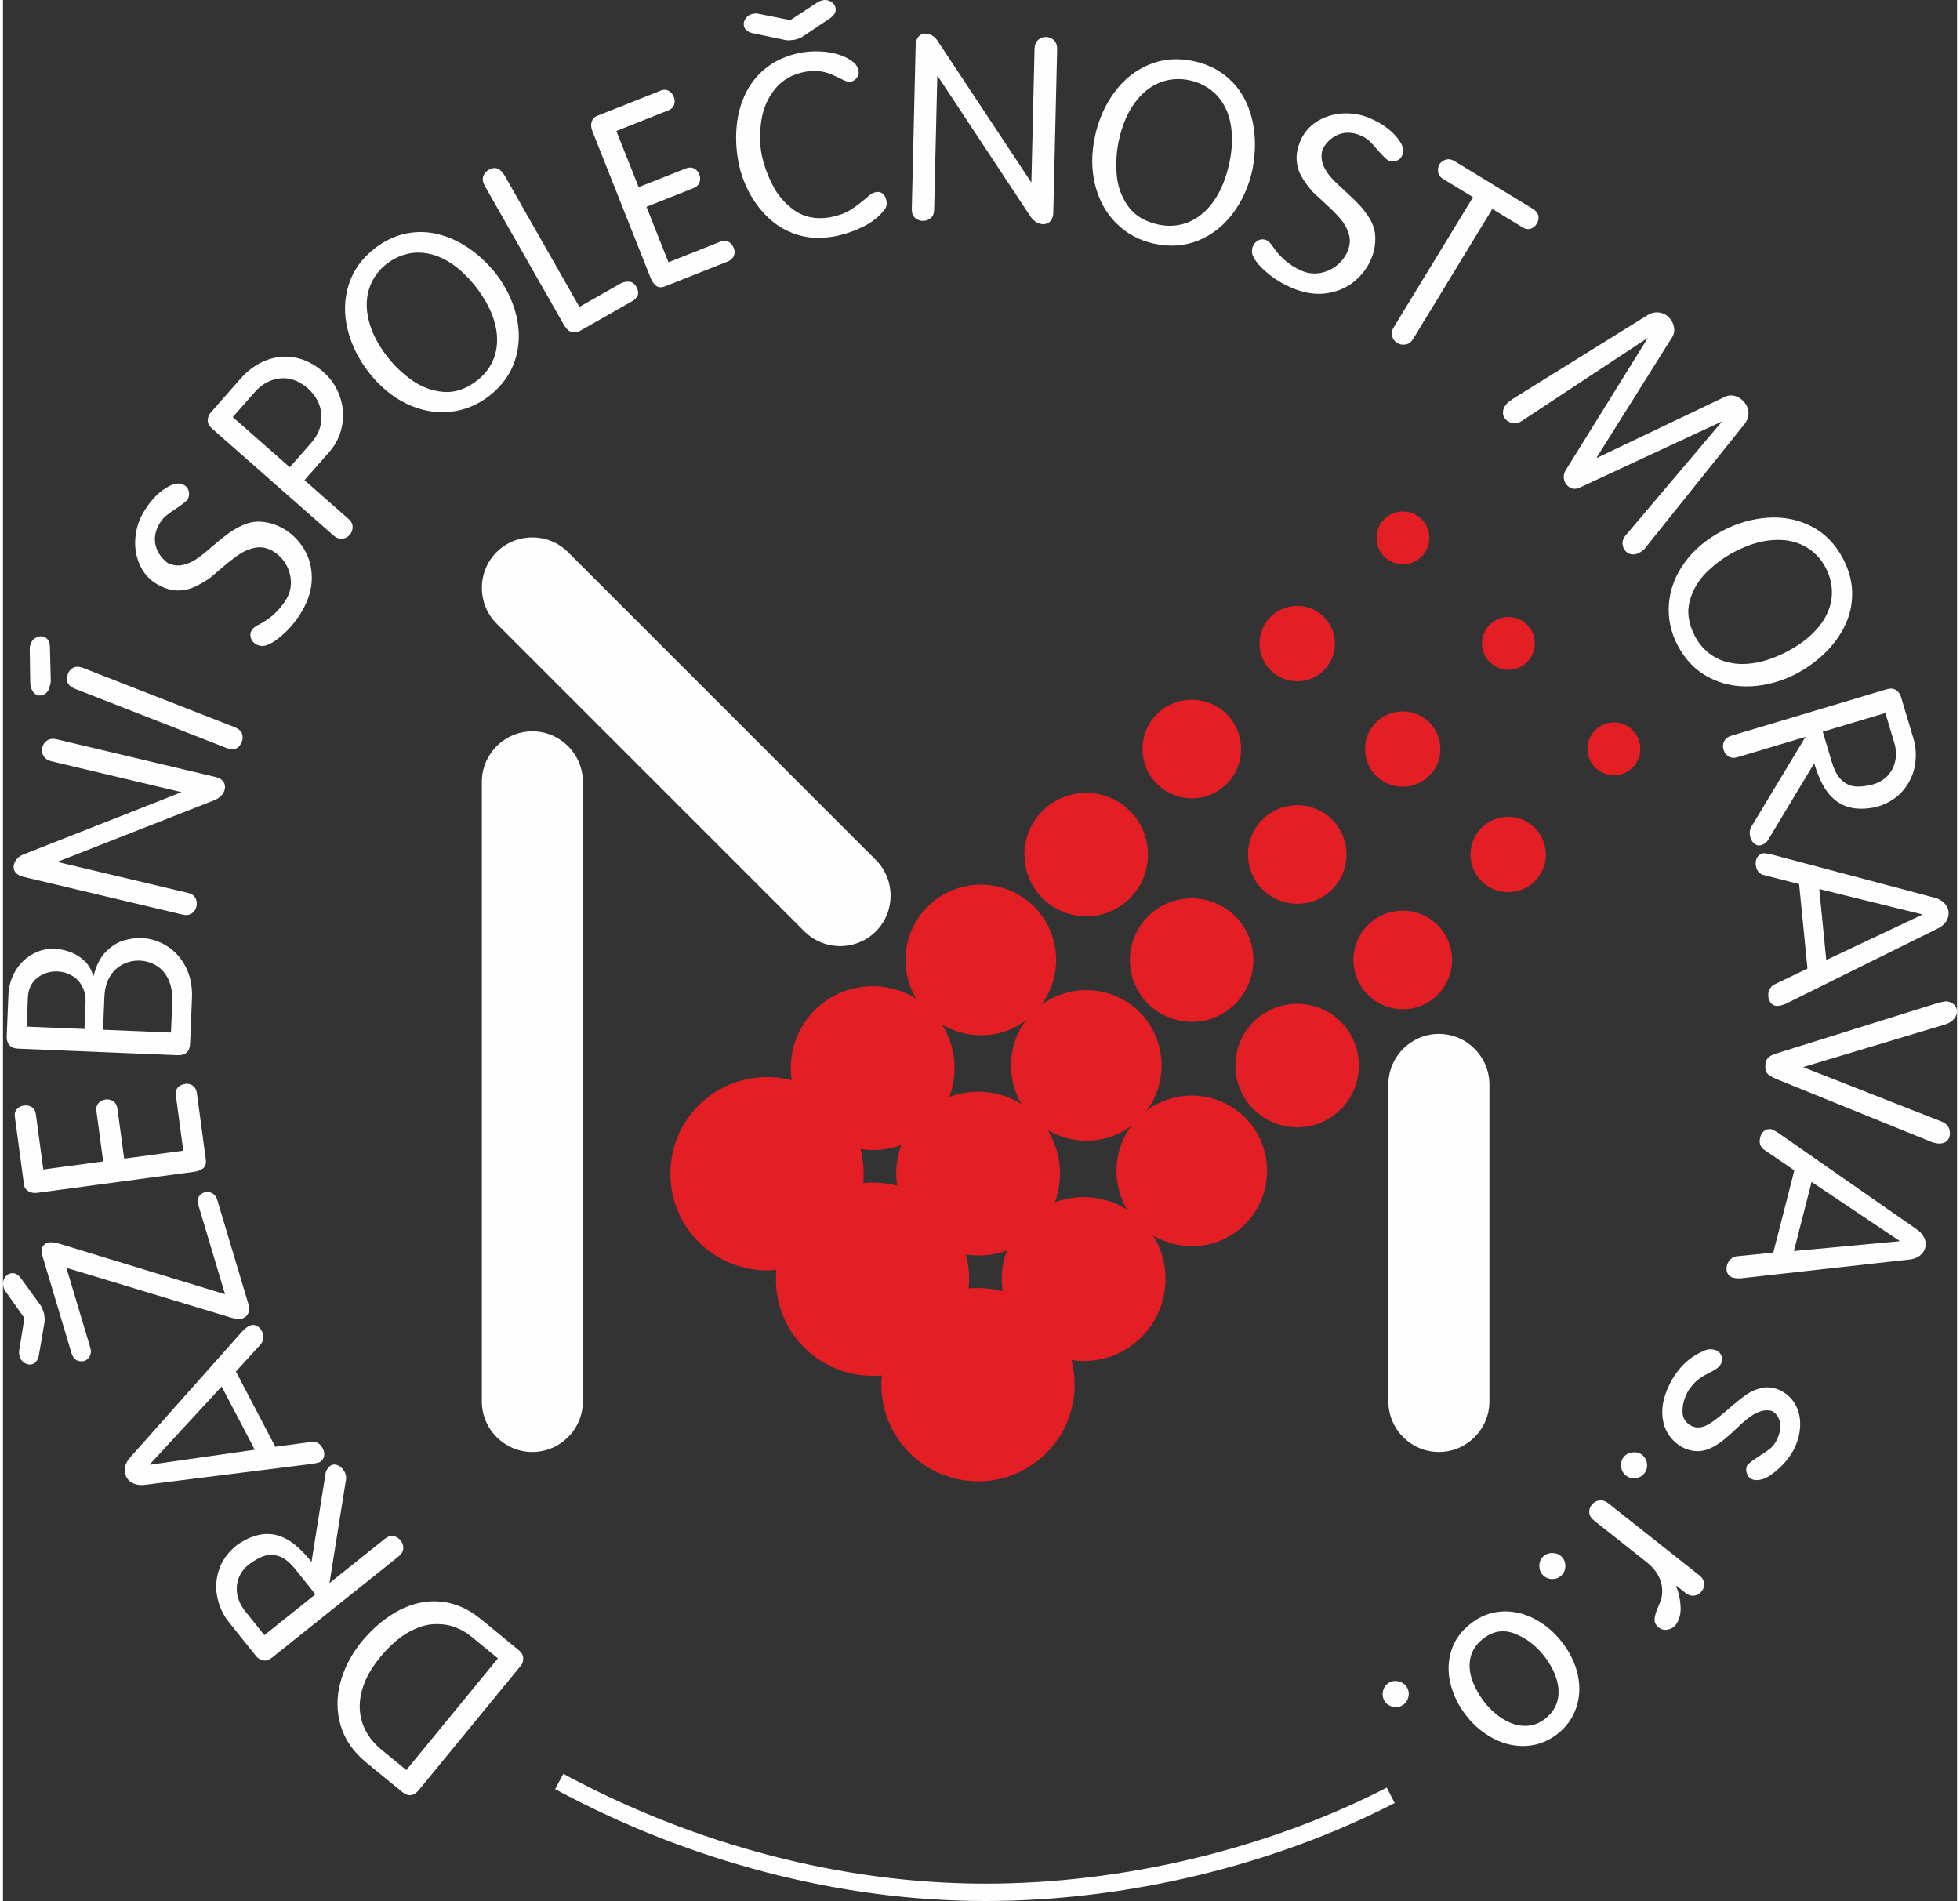 <?xml version="1.0" encoding="UTF-8"?>
<!DOCTYPE svg PUBLIC "-//W3C//DTD SVG 1.1//EN" "http://www.w3.org/Graphics/SVG/1.1/DTD/svg11.dtd">
<!-- Creator: CorelDRAW X6 -->
<svg xmlns="http://www.w3.org/2000/svg" xml:space="preserve" width="100px" height="97px" version="1.1" style="shape-rendering:geometricPrecision; text-rendering:geometricPrecision; image-rendering:optimizeQuality; fill-rule:evenodd; clip-rule:evenodd"
viewBox="0 0 766298 745588"
 xmlns:xlink="http://www.w3.org/1999/xlink">
 <rect x="0" y="0" width="766298" height="745588" fill="#333333" stroke="none"/>
 <defs>
  <style type="text/css">
   <![CDATA[
    .fil1 {fill:#E31E24}
    .fil0 {fill:#FEFEFE}
    .fil2 {fill:#FEFEFE;fill-rule:nonzero}
   ]]>
  </style>
 </defs>
 <g id="Layer_x0020_1">
  <g id="_186446800">
   <path class="fil0" d="M158174 694227l35913 -43794 -10724 -8795c-1628,-1332 -3615,-2463 -5982,-3399 -2352,-930 -5108,-1338 -8268,-1229 -3156,111 -6565,1186 -10227,3234 -3659,2049 -7373,5360 -11131,9939 -2718,3320 -4725,6639 -6023,9948 -1298,3336 -1913,6552 -1828,9688 80,3115 840,6088 2276,8876 1450,2799 3525,5311 6236,7530l9758 8002zm4915 7837c-1998,2436 -4197,2675 -6579,722l-14081 -11544c-4999,-4101 -8333,-8900 -9975,-14382 -1643,-5486 -1697,-11123 -157,-16932 1548,-5785 4383,-11210 8513,-16245 4538,-5399 9456,-9460 14761,-12210 5301,-2726 10692,-3832 16198,-3300 5494,519 10721,2826 15676,6893l14709 12061c1223,999 1848,2099 1842,3270 12,1184 -259,2096 -761,2706l-40146 48961zm-60588 -60742l20019 -16005 -7817 -9781c-2125,-2655 -4221,-4361 -6294,-5118 -2060,-746 -4028,-807 -5917,-181 -1892,629 -3896,1735 -6022,3329 -1986,1589 -3356,3436 -4106,5565 -751,2134 -899,4320 -426,6527 470,2232 1471,4299 2987,6189l7576 9475zm3178 8691c-1343,1072 -2593,1471 -3725,1190 -1153,-283 -2040,-827 -2682,-1630l-10762 -13459c-2102,-2627 -3578,-5737 -4397,-9325 -824,-3589 -643,-7245 538,-10970 1180,-3724 3595,-7035 7210,-9924 2890,-1967 5633,-3253 8225,-3839 2613,-585 5092,-558 7438,85 2358,656 4619,1840 6808,3582 2181,1728 4403,4025 6662,6849l5360 -33723c110,-1640 747,-2947 1915,-3880 697,-559 1530,-703 2494,-467 968,262 1814,839 2538,1747 1072,1340 1459,2796 1169,4342l-6430 40309 21768 -17406c1107,-883 2221,-1216 3335,-1005 1127,198 2066,781 2836,1739 745,935 1075,1965 992,3129 -83,1165 -699,2196 -1843,3112l-49449 39544zm-6938 -81421l-12991 -24793 -28142 30494 94 181 41039 -5882zm8055 -1159l13758 -1851c2138,-415 3757,426 4880,2574 522,998 685,1998 483,2957 -191,975 -771,1754 -1706,2356 -384,106 -816,220 -1307,344 -477,99 -843,194 -1114,260l-65791 8245c-1794,274 -3357,124 -4694,-432 -1332,-552 -2311,-1405 -2907,-2542 -649,-1236 -822,-2549 -548,-3949 284,-1382 1012,-2712 2207,-3986l44265 -49771c838,-724 1551,-1246 2132,-1552 983,-515 1938,-580 2849,-181 909,396 1654,1127 2216,2199 468,896 646,1850 528,2859 -99,1003 -558,1908 -1370,2712l-9337 10252 15456 29506zm-81928 -70185l9369 31329c360,1210 311,2276 -145,3222 -459,929 -1189,1605 -2207,2013 -2572,507 -4266,-568 -5062,-3230l-11308 -37830c-869,-2902 -169,-4674 2087,-5350 1067,-318 2541,-194 4431,364l65046 19845 -10439 -34909c-394,-1325 -352,-2408 113,-3268 480,-864 1232,-1456 2266,-1766 1015,-304 2012,-197 2991,316 983,517 1654,1420 2043,2712l12086 40424c911,3049 148,5069 -2313,6066 -1105,190 -2430,96 -3964,-269l-64994 -19669zm-11234 -29426c-1498,201 -2733,-6 -3717,-640 -984,-613 -1533,-1425 -1663,-2391l-3616 -26922c-156,-1151 123,-2107 820,-2878 709,-775 1631,-1237 2784,-1394 1166,-157 2199,60 3073,640 878,577 1407,1479 1571,2728l2919 21716 23486 -3153 -2660 -19817c-163,-1202 93,-2219 783,-3023 688,-809 1626,-1289 2793,-1449 1150,-152 2169,84 3067,712 899,625 1433,1571 1606,2857l2635 19617 23185 -3115 -2942 -21918c-160,-1185 119,-2138 849,-2899 716,-756 1703,-1232 2956,-1399 1084,-144 2049,98 2917,746 868,632 1394,1647 1582,3047l3453 25706c242,1817 -134,3058 -1149,3722 -997,676 -1994,1081 -2994,1216l-61738 8291zm-7647 -56530c-1562,-62 -2724,-532 -3479,-1420 -754,-893 -1114,-1986 -1060,-3296l663 -16144c142,-3515 1031,-6663 2662,-9459 1649,-2811 3794,-4998 6467,-6558 2677,-1573 5540,-2348 8602,-2339 2104,87 4194,492 6268,1216 2092,727 3984,1866 5672,3433 1703,1554 2887,3539 3578,5978l202 6c993,-4085 2603,-7237 4834,-9471 2233,-2231 4567,-3685 7038,-4394 2454,-706 4773,-1015 6926,-929 3483,145 6775,1172 9881,3104 3088,1910 5568,4643 7394,8169 1842,3545 2667,7639 2479,12279l-731 17759c-132,3213 -1778,4764 -4955,4631l-62441 -2565zm3300 -8639l22673 931 420 -10290c103,-2475 -348,-4632 -1334,-6458 -1003,-1845 -2343,-3263 -4073,-4227 -1712,-978 -3541,-1510 -5475,-1588 -3094,-130 -5774,720 -8090,2546 -2297,1808 -3517,4404 -3654,7786l-467 11300zm29953 1229l26637 1096 490 -11907c138,-3415 -330,-6331 -1411,-8735 -1098,-2418 -2605,-4231 -4561,-5458 -1938,-1224 -4148,-1921 -6599,-2108 -2355,-96 -4566,371 -6658,1380 -2101,1023 -3834,2621 -5171,4806 -1336,2186 -2069,4883 -2200,8112l-527 12814zm-31227 -59975c-1426,-336 -2458,-931 -3141,-1781 -661,-850 -862,-1831 -600,-2929 474,-2001 1844,-3403 4112,-4214l61485 -24224 24 -97 -50912 -12086c-1428,-337 -2439,-1025 -3076,-2061 -619,-1027 -797,-2108 -523,-3255 297,-1262 958,-2211 1958,-2858 1001,-642 2233,-798 3689,-456l62393 14811c1405,334 2418,955 3020,1842 598,900 779,1895 509,3028 -424,1782 -1721,3169 -3893,4160l-61444 24129 -275 143 51305 12173c1373,329 2322,1005 2841,2010 541,1009 658,2110 378,3307 -278,1159 -885,2055 -1855,2707 -968,655 -2163,803 -3586,462l-62409 -14811zm20234 -73764c-2932,-1145 -3855,-3132 -2757,-5939 435,-1114 1156,-1894 2192,-2376 1039,-480 2298,-420 3759,148l59189 23139c1740,681 2779,1575 3115,2662 342,1112 322,2135 -51,3092 -1096,2805 -3125,3640 -6085,2481l-59362 -23207zm-17566 -2727l-186 -12886c-70,-514 87,-1283 483,-2301 389,-989 1101,-1743 2143,-2239 1048,-509 2049,-570 3022,-191 1534,601 2288,2087 2279,4469l315 12789c6,585 -218,1578 -647,3001 -425,1081 -1068,1842 -1953,2310 -887,465 -1839,544 -2833,265 -1715,-926 -2586,-2674 -2623,-5217zm54886 -76949c2116,-1042 3972,-1084 5573,-151 897,530 1462,1328 1712,2370 254,1063 114,2137 -393,3203 -938,971 -2326,2072 -4209,3327 -1886,1253 -3299,2262 -4262,3043 -970,756 -1848,1827 -2646,3191 -1633,2787 -2142,5553 -1529,8271 612,2719 2190,5086 4721,7056 3656,1886 7874,1081 12653,-2420 945,-715 2558,-2034 4835,-3996 2284,-1961 4289,-3591 6050,-4901 1754,-1295 3646,-2430 5700,-3373 2039,-950 4073,-1458 6113,-1512 3597,21 6990,953 10170,2814 3254,1908 5893,4527 7957,7862 2045,3339 3089,7152 3101,11428 10,4278 -1280,8611 -3867,13027 -1878,3210 -4088,6014 -6621,8411 -2544,2412 -4821,4004 -6832,4775 -1478,655 -2968,603 -4471,-158 -1043,-613 -1753,-1437 -2114,-2488 -360,-1048 -239,-2090 358,-3105 321,-554 973,-1130 1987,-1763 5081,-2448 8961,-5947 11633,-10507 1234,-2106 1797,-4368 1725,-6810 -86,-2451 -759,-4737 -2012,-6854 -1255,-2121 -2925,-3800 -5032,-5035 -2177,-1275 -4381,-1743 -6564,-1405 -2202,327 -4302,1148 -6335,2453 -2016,1313 -4362,3121 -7041,5434 -2683,2310 -4377,3737 -5083,4281 -2400,1597 -4616,2814 -6628,3626 -2016,807 -4142,1144 -6405,1008 -2247,-126 -4668,-918 -7274,-2367 -3137,-1838 -5440,-4396 -6899,-7668 -1458,-3272 -2035,-6750 -1741,-10420 304,-3682 1349,-7031 3127,-10065 2959,-5055 6476,-8593 10543,-10582zm16551 -22245c-1289,-1133 -1899,-2298 -1820,-3461 81,-1186 459,-2153 1138,-2922l11811 -13417c2067,-2352 4390,-4254 6959,-5693 2566,-1438 5262,-2340 8092,-2696 2836,-373 5729,-90 8688,828 2943,934 5801,2577 8565,4938 2298,2025 4119,4365 5419,7013 1315,2659 2087,5425 2331,8309 219,2883 -114,5730 -1016,8566 -919,2824 -2375,5373 -4379,7649l-9672 10990 17359 15280c997,876 1504,1906 1519,3086 18,1182 -381,2218 -1171,3116 -782,883 -1748,1376 -2938,1475 -1183,98 -2307,-307 -3355,-1229l-47530 -41832zm8004 -4635l22351 19672 8339 -9480c2970,-3371 4319,-7071 4051,-11097 -269,-4025 -2038,-7467 -5325,-10356 -3436,-3025 -7050,-4322 -10873,-3922 -3814,411 -7122,2204 -9936,5403l-8607 9780zm53146 -17793c-3948,-5116 -6654,-10663 -8127,-16647 -1471,-5987 -1335,-11787 410,-17407 1745,-5620 5172,-10411 10288,-14357 3918,-3022 8020,-4954 12317,-5803 4287,-863 8519,-747 12704,318 4193,1082 8166,2928 11977,5554 3792,2624 7258,5881 10402,9789 3999,5185 6699,10756 8114,16722 1405,5949 1229,11699 -531,17246 -1770,5531 -5189,10250 -10253,14157 -4664,3598 -9837,5652 -15509,6182 -5697,524 -11337,-563 -16907,-3263 -5592,-2699 -10549,-6869 -14885,-12491zm7400 -5946c2703,3505 5930,6585 9667,9253 3735,2663 7832,4201 12306,4598 4481,411 8895,-1060 13239,-4410 2428,-1872 4307,-4091 5659,-6661 1376,-2572 2106,-5431 2216,-8593 118,-3155 -459,-6516 -1770,-10093 -1304,-3566 -3396,-7267 -6294,-11109 -2890,-3745 -5915,-6728 -9038,-8929 -3133,-2216 -6236,-3650 -9282,-4320 -3057,-680 -6006,-679 -8857,9 -2873,688 -5521,1965 -7987,3867 -3265,2519 -5556,5691 -6842,9508 -1298,3831 -1389,8066 -250,12713 1130,4656 3543,9383 7233,14167zm38286 -66918c-776,-1361 -993,-2596 -640,-3707 356,-1111 1093,-1995 2234,-2642 2457,-1401 4535,-607 6232,2376l29265 51413 15783 -8984c1200,-682 2419,-988 3645,-910 1226,79 2149,676 2787,1803 890,1561 1080,2811 551,3753 -552,935 -1093,1551 -1635,1857l-21050 11982c-936,535 -1968,658 -3055,348 -1144,-242 -2207,-1226 -3189,-2950l-30928 -54339zm42198 -21444c-558,-1405 -655,-2652 -280,-3763 359,-1099 1012,-1829 1920,-2189l25246 -10022c1081,-429 2075,-390 2992,101 925,501 1598,1284 2024,2362 435,1093 474,2149 126,3140 -351,987 -1093,1718 -2267,2183l-20370 8086 8746 22023 18583 -7374c1126,-446 2177,-446 3127,28 946,474 1643,1268 2075,2361 431,1081 444,2123 54,3147 -390,1024 -1180,1772 -2385,2250l-18393 7302 8629 21747 20557 -8162c1108,-440 2102,-399 3016,128 910,503 1607,1350 2072,2525 405,1015 402,2013 -18,3013 -402,990 -1262,1748 -2573,2270l-24108 9567c-1705,680 -2998,612 -3888,-213 -897,-803 -1531,-1673 -1905,-2610l-22980 -57900zm102539 -26916c983,845 1593,1893 1832,3167 178,942 -35,1820 -598,2663 -579,830 -1365,1388 -2386,1684 -1107,-50 -1884,-178 -2316,-389 -1509,-727 -3014,-1436 -4479,-2138 -1487,-712 -3107,-1211 -4858,-1518 -1755,-321 -3805,-278 -6148,97 -5098,956 -9077,3196 -11913,6689 -2835,3497 -4628,7533 -5360,12108 -738,4553 -745,8975 -29,13244 734,3901 2143,7935 4216,12119 2069,4167 4986,7572 8755,10222 3770,2664 8311,3575 13622,2766 3490,-658 6284,-1647 8347,-2958 2081,-1316 4520,-3197 7328,-5641 761,-694 1675,-1138 2714,-1335 1042,-194 1921,16 2639,653 700,621 1172,1489 1382,2598 282,1507 43,2683 -691,3520 -2120,2850 -5006,5157 -8668,6905 -3659,1769 -7336,2989 -11023,3683 -5455,959 -10379,718 -14776,-715 -4401,-1450 -8161,-3688 -11306,-6746 -3159,-3052 -5689,-6482 -7617,-10282 -1916,-3817 -3226,-7596 -3938,-11365 -926,-4933 -1150,-9771 -664,-14470 484,-4713 1730,-9022 3698,-12937 1988,-3919 4754,-7229 8339,-9942 3570,-2694 7881,-4547 12932,-5547 2364,-446 4849,-622 7454,-529 2600,76 5090,481 7472,1214 2376,718 4392,1778 6040,3180zm24228 -6730c36,-1464 397,-2599 1090,-3439 694,-830 1613,-1226 2740,-1202 2051,51 3709,1099 4977,3148l36477 55105 102 3 1235 -52312c33,-1463 498,-2598 1375,-3437 878,-819 1898,-1215 3076,-1190 1295,32 2364,479 3202,1322 838,845 1247,2017 1211,3515l-1512 64105c-36,1447 -429,2567 -1171,3340 -759,772 -1694,1156 -2856,1126 -1836,-42 -3461,-1021 -4880,-2941l-36377 -55087 -197 -240 -1244 52718c-33,1411 -495,2480 -1373,3198 -876,736 -1927,1081 -3156,1056 -1194,-32 -2194,-440 -3034,-1250 -838,-815 -1231,-1950 -1198,-3417l1513 -64121zm70385 35323c1386,-6315 3894,-11952 7531,-16925 3640,-4975 8172,-8601 13601,-10874 5425,-2277 11297,-2732 17607,-1345 4837,1054 8952,2954 12364,5704 3417,2726 6049,6042 7921,9936 1867,3904 3008,8133 3448,12744 423,4589 158,9338 -815,14257 -1403,6400 -3931,12046 -7593,16965 -3659,4903 -8176,8459 -13556,10680 -5373,2198 -11185,2613 -17433,1245 -5754,-1261 -10654,-3901 -14703,-7905 -4064,-4027 -6861,-9050 -8372,-15049 -1525,-6018 -1519,-12497 0,-19433zm9315 1851c-949,4321 -1233,8772 -874,13346 357,4579 1815,8706 4385,12385 2569,3698 6530,6134 11892,7308 2992,655 5899,674 8741,55 2853,-601 5511,-1878 8007,-3831 2490,-1933 4695,-4535 6590,-7842 1896,-3289 3387,-7272 4463,-11964 1014,-4619 1356,-8852 1035,-12660 -319,-3824 -1214,-7122 -2659,-9885 -1441,-2781 -3343,-5039 -5701,-6780 -2373,-1760 -5055,-2966 -8095,-3635 -4027,-882 -7932,-599 -11684,872 -3767,1465 -7068,4121 -9898,7982 -2842,3856 -4910,8742 -6202,14649zm110226 524c1295,1968 1565,3809 830,5509 -411,956 -1137,1616 -2143,1992 -1024,381 -2102,372 -3225,-4 -1080,-810 -2340,-2054 -3814,-3772 -1476,-1718 -2647,-2995 -3543,-3856 -870,-872 -2036,-1614 -3486,-2242 -2969,-1279 -5774,-1444 -8398,-508 -2623,941 -4779,2795 -6430,5549 -1426,3856 -110,7946 3945,12264 827,851 2331,2289 4556,4314 2224,2020 4088,3817 5602,5407 1499,1579 2858,3321 4044,5243 1191,1907 1942,3863 2247,5884 417,3573 -97,7053 -1559,10439 -1494,3460 -3770,6401 -6828,8855 -3069,2435 -6722,3937 -10969,4469 -4245,531 -8705,-220 -13400,-2250 -3414,-1472 -6467,-3323 -9156,-5545 -2702,-2232 -4562,-4299 -5571,-6202 -832,-1385 -960,-2873 -388,-4456 482,-1111 1210,-1916 2212,-2401 996,-485 2044,-491 3125,-24 586,254 1238,828 1992,1760 3050,4741 6996,8170 11847,10263 2241,966 4557,1253 6972,884 2421,-386 4604,-1331 6557,-2834 1948,-1504 3415,-3367 4382,-5607 1001,-2316 1198,-4561 597,-6690 -597,-2144 -1666,-4127 -3210,-5987 -1551,-1840 -3628,-3949 -6251,-6328 -2619,-2379 -4240,-3884 -4867,-4520 -1879,-2187 -3359,-4236 -4409,-6141 -1047,-1897 -1639,-3970 -1781,-6232 -150,-2243 344,-4746 1464,-7506 1441,-3336 3696,-5935 6769,-7783 3071,-1847 6452,-2844 10129,-2998 3695,-143 7145,485 10372,1878 5379,2322 9320,5380 11786,9176zm28655 21792l-11817 -7196c-1032,-631 -1657,-1485 -1865,-2536 -194,-1066 -24,-2127 494,-3169 682,-925 1549,-1540 2615,-1834 1066,-295 2155,-108 3248,557l30772 18749c1223,742 1944,1659 2168,2719 220,1060 27,2087 -586,3095 -611,1005 -1431,1669 -2431,1984 -1002,316 -2043,157 -3109,-495l-11917 -7258 -31085 51024c-727,1193 -1691,1908 -2898,2137 -1205,233 -2322,24 -3355,-604 -991,-604 -1643,-1476 -1947,-2626 -306,-1153 -102,-2328 625,-3520l31088 -51027zm67850 46640c1712,-1163 3421,-1624 5080,-1407 1667,229 3030,951 4091,2147 1063,1192 1679,2520 1852,3984 166,1450 -212,2850 -1173,4198l-29206 46536 136 151 49918 -23829c1313,-673 2682,-831 4055,-477 1386,367 2584,1106 3569,2211 1162,1309 1778,2787 1850,4412 59,1637 -522,3191 -1739,4656l-39139 48861c-1510,1343 -2908,2024 -4199,2045 -1285,18 -2334,-423 -3138,-1331 -752,-843 -1145,-1816 -1175,-2917 -45,-1111 325,-2138 1108,-3082l37949 -44856 -55430 25784c-2174,1123 -4018,826 -5539,-886 -669,-754 -1033,-1670 -1127,-2761 -64,-1087 181,-2075 761,-2994l32199 -51904 -49402 32583c-1141,746 -2302,1035 -3496,860 -1206,-166 -2222,-726 -3039,-1646 -682,-769 -969,-1748 -850,-2958 129,-1196 781,-2386 1947,-3560 492,-256 1042,-652 1645,-1189l52492 -32631zm30019 84186c5725,-2998 11654,-4698 17807,-5109 6148,-410 11839,733 17070,3424 5231,2694 9350,6902 12350,12627 2294,4383 3484,8758 3577,13135 106,4375 -744,8521 -2523,12457 -1789,3938 -4298,7533 -7544,10831 -3245,3278 -7054,6125 -11448,8543 -5803,3039 -11756,4729 -17875,5088 -6106,348 -11736,-824 -16893,-3521 -5139,-2702 -9194,-6888 -12161,-12553 -2733,-5217 -3860,-10669 -3397,-16345 471,-5701 2526,-11069 6149,-16084 3630,-5038 8596,-9196 14888,-12493zm4569 8323c-3923,2054 -7515,4695 -10789,7911 -3273,3218 -5500,6987 -6665,11322 -1184,4344 -502,8945 2043,13804 1423,2716 3279,4954 5580,6732 2292,1799 4978,3016 8076,3671 3086,667 6495,683 10247,7 3735,-662 7742,-2078 12032,-4267 4190,-2192 7650,-4655 10364,-7348 2726,-2702 4676,-5508 5863,-8391 1204,-2892 1712,-5800 1528,-8722 -175,-2950 -973,-5784 -2418,-8538 -1912,-3654 -4641,-6464 -8176,-8391 -3544,-1944 -7702,-2771 -12478,-2451 -4780,299 -9858,1856 -15207,4661zm59275 63165l-24558 7343 3586 11997c973,3256 2280,5623 3917,7104 1632,1459 3433,2256 5419,2382 1989,127 4262,-147 6832,-829 2437,-729 4396,-1929 5891,-3626 1496,-1694 2451,-3667 2839,-5891 403,-2246 243,-4535 -451,-6856l-3475 -11624zm308 -9246c1648,-490 2957,-394 3900,291 964,697 1583,1530 1875,2515l4940 16511c962,3225 1167,6658 583,10293 -583,3638 -2120,6959 -4608,9972 -2490,3010 -5972,5172 -10404,6501 -3415,739 -6440,907 -9063,477 -2643,-438 -4931,-1390 -6866,-2866 -1939,-1493 -3593,-3439 -4970,-5872 -1374,-2418 -2575,-5378 -3611,-8849l-17602 29262c-718,1482 -1796,2451 -3233,2880 -852,256 -1678,82 -2482,-504 -797,-604 -1371,-1450 -1700,-2566 -494,-1641 -308,-3138 542,-4466l21060 -34965 -26704 7985c-1353,405 -2511,293 -3469,-316 -969,-604 -1624,-1499 -1975,-2678 -344,-1144 -262,-2222 251,-3270 511,-1048 1473,-1778 2875,-2195l60661 -18140zm-26243 78285l2756 27854 37517 -17731 -19 -202 -40254 -9921zm-7902 -1944l-13447 -3436c-2138,-417 -3326,-1805 -3562,-4213 -112,-1125 111,-2109 658,-2924 540,-831 1371,-1337 2464,-1549 395,48 842,105 1337,174 484,88 860,134 1136,174l64087 17003c1769,416 3160,1140 4190,2158 1030,1012 1619,2171 1745,3445 139,1387 -192,2673 -974,3867 -777,1176 -1951,2136 -3537,2870l-59687 29563c-1045,356 -1903,576 -2558,643 -1103,111 -2014,-190 -2711,-898 -692,-709 -1111,-1668 -1227,-2873 -102,-1006 92,-1951 578,-2847 470,-891 1232,-1561 2291,-2001l12494 -6006 -3277 -33150zm54295 46666c802,-238 1889,-459 3244,-676 1330,57 2391,487 3217,1280 826,807 1207,1750 1162,2841 -42,1060 -486,2036 -1333,2962 -847,925 -1986,1586 -3401,2016l-55378 16625 -6 186 54027 21220c2301,920 3415,2548 3316,4885 -45,1129 -453,2054 -1208,2763 -771,727 -1862,1054 -3291,995 -521,-21 -1322,-190 -2388,-483l-61353 -24893c-1703,-792 -2840,-1498 -3401,-2127 -565,-611 -810,-1616 -753,-2978 52,-1344 384,-2358 982,-3043 603,-701 1654,-1277 3155,-1740l63409 -19833zm-49398 70151l-6938 27115 41318 -3831 48 -194 -34428 -23090zm-6768 -4529l-11459 -7831c-1868,-1121 -2508,-2830 -1904,-5178 280,-1094 826,-1944 1615,-2524 797,-595 1749,-784 2848,-607 355,175 754,381 1198,619 425,247 761,422 1006,553l54409 37895c1517,997 2577,2150 3199,3460 619,1304 779,2595 459,3832 -347,1355 -1096,2449 -2234,3305 -1138,837 -2569,1339 -4306,1486l-66203 7368c-1105,-24 -1985,-110 -2621,-273 -1076,-277 -1827,-869 -2238,-1772 -413,-905 -474,-1947 -178,-3121 253,-976 761,-1803 1524,-2474 747,-679 1691,-1047 2835,-1099l13793 -1370 8257 -32269z"/>
   <path class="fil0" d="M667038 529832c1486,-787 3135,-862 4976,-171 944,486 1604,1222 1950,2237 357,1002 288,2007 -214,2980 -392,760 -996,1415 -1826,1953 -819,562 -1921,1186 -3315,1866 -1386,706 -2313,1248 -2792,1627 -1936,1253 -3678,3155 -5229,5710 -1321,2557 -1973,5098 -1934,7620 18,2530 1169,4374 3424,5543 2184,1126 4596,823 7262,-887 1488,-861 3740,-2613 6790,-5245 3030,-2639 5480,-4628 7358,-5950 1862,-1331 3999,-2271 6429,-2796 2424,-508 4910,-115 7452,1201 2346,1214 4195,2986 5512,5317 1315,2328 1964,4996 1916,7983 -28,2982 -776,6041 -2220,9159 -1509,2914 -3469,5501 -5872,7726 -2409,2241 -4529,3703 -6392,4370 -1935,588 -3484,582 -4649,-21 -881,-457 -1482,-1202 -1815,-2244 -330,-1045 -280,-2060 133,-3079 780,-884 2234,-2006 4336,-3364 2128,-1364 3626,-2388 4525,-3064 903,-685 1730,-1697 2501,-3041 1454,-2813 1977,-5252 1569,-7279 -410,-2034 -1428,-3544 -3076,-4534 -1578,-471 -3188,-432 -4822,163 -1627,580 -3144,1424 -4568,2563 -1430,1117 -3028,2526 -4815,4256 -1778,1715 -3058,2872 -3832,3454 -3278,2818 -6281,4484 -8997,5049 -2724,541 -5476,105 -8272,-1343 -2397,-1333 -4314,-3195 -5749,-5586 -1412,-2400 -2103,-5239 -2058,-8551 49,-3311 1028,-6898 2957,-10769 3231,-6247 7688,-10537 13357,-12853zm-23147 47743c-788,1154 -1888,1869 -3308,2125 -1426,268 -2695,9 -3850,-779 -1142,-778 -1833,-1883 -2114,-3318 -259,-1443 -15,-2726 754,-3847 771,-1128 1873,-1819 3340,-2083 1438,-259 2721,-15 3832,746 1126,768 1826,1861 2109,3297 279,1411 27,2706 -763,3859zm21397 40315c1095,866 1705,1884 1831,3056 113,1186 -195,2229 -947,3178 -762,964 -1727,1533 -2892,1706 -1169,172 -2310,-178 -3430,-1063l-3566 -2820 -126 159c1021,2480 1594,5145 1748,7990 129,2850 -480,5220 -1866,7134 -813,1027 -1879,1667 -3201,1927 -1301,262 -2481,-9 -3496,-813 -1189,-941 -1739,-2040 -1643,-3296 77,-1268 529,-2841 1375,-4723 827,-1883 1289,-3146 1400,-3831 922,-5368 -1108,-10017 -6071,-13947l-20431 -16166c-1135,-897 -1769,-1912 -1889,-3038 -107,-1138 193,-2167 944,-3118 783,-990 1781,-1575 2984,-1736 1202,-166 2385,212 3561,1141l35715 28260zm-53944 -170c-959,1018 -2157,1553 -3599,1583 -1451,39 -2665,-411 -3683,-1373 -1000,-946 -1513,-2145 -1567,-3607 -30,-1466 411,-2692 1344,-3683 938,-990 2137,-1502 3623,-1531 1467,-34 2692,408 3671,1333 991,933 1515,2123 1572,3583 50,1443 -404,2680 -1361,3695zm-7231 31454c-3154,-3943 -6923,-6771 -11321,-8468 -4406,-1713 -8557,-1002 -12485,2140 -2578,2060 -4176,4481 -4798,7262 -633,2792 -429,5690 613,8691 1042,3004 2667,5950 4883,8855 2260,2826 4775,5082 7536,6727 2750,1661 5555,2500 8414,2518 2859,21 5531,-953 7988,-2917 2444,-1956 4001,-4298 4677,-7037 686,-2750 519,-5654 -478,-8732 -998,-3082 -2674,-6095 -5029,-9039zm6930 -5538c3277,4099 5431,8410 6467,12966 1041,4537 882,8866 -463,12979 -1331,4103 -3776,7566 -7323,10406 -3748,2909 -7803,4496 -12183,4763 -4377,268 -8608,-637 -12711,-2721 -4118,-2075 -7705,-5025 -10754,-8837 -3099,-3877 -5208,-8053 -6353,-12526 -1141,-4475 -1090,-8804 166,-12975 1241,-4160 3733,-7725 7452,-10699 3734,-2986 7786,-4632 12176,-4931 4368,-308 8628,599 12740,2696 4139,2102 7724,5052 10786,8879zm-62251 25213c-1204,711 -2507,895 -3896,524 -1408,-359 -2452,-1127 -3164,-2332 -702,-1186 -864,-2478 -513,-3900 376,-1417 1138,-2475 2309,-3171 1175,-694 2470,-853 3906,-471 1415,372 2476,1135 3159,2292 694,1174 872,2459 521,3880 -346,1400 -1125,2466 -2322,3178z"/>
   <path class="fil0" d="M207597 286823c10897,0 19812,8913 19812,19812l0 243034c0,10898 -8915,19812 -19812,19812 -10898,0 -19812,-8914 -19812,-19812l0 -243034c0,-10899 8914,-19812 19812,-19812z"/>
   <path class="fil0" d="M193564 216552c7705,-7708 20313,-7705 28018,0l120724 120724c7705,7703 7705,20310 0,28018 -7704,7705 -20313,7705 -28021,0l-120721 -120724c-7705,-7705 -7705,-20315 0,-28018z"/>
   <path class="fil0" d="M563110 405510c-10897,0 -19812,8915 -19812,19812l0 124347c0,10893 8915,19812 19812,19812 10897,0 19812,-8914 19812,-19812l0 -124347c0,-10897 -8915,-19812 -19812,-19812z"/>
   <path class="fil1" d="M434660 357341c-9131,4080 -20092,1993 -27133,-5153 -9364,-9507 -9254,-24901 253,-34265 9507,-9365 24897,-9253 34264,254 9364,9507 9254,24899 -253,34264 -2022,1994 -4577,3712 -7131,4900z"/>
   <path class="fil1" d="M553228 220447c-3909,1748 -8596,852 -11609,-2205 -4010,-4066 -3958,-10654 107,-14661 4068,-4009 10654,-3960 14661,109 4007,4065 3960,10654 -108,14661 -865,852 -1961,1588 -3051,2096z"/>
   <path class="fil1" d="M520986 258645c2574,-5539 1401,-12246 -2898,-16608 -5717,-5803 -15114,-5872 -20919,-156 -5801,5718 -5872,15114 -152,20915 5719,5803 15111,5875 20914,157 1235,-1218 2307,-2762 3055,-4308z"/>
   <path class="fil1" d="M315086 495022c-14290,6386 -31448,3115 -42468,-8067 -14661,-14880 -14483,-38974 396,-53635 14881,-14657 38973,-14480 53635,400 14661,14878 14477,38970 -399,53631 -3167,3118 -7165,5816 -11164,7671z"/>
   <path class="fil1" d="M354147 448315c-12112,5413 -26652,2641 -35994,-6836 -12423,-12613 -12273,-33032 341,-45455 12605,-12424 33024,-12273 45448,340 12426,12606 12273,33025 -333,45448 -2686,2644 -6074,4928 -9462,6503z"/>
   <path class="fil1" d="M395516 403527c-11137,4978 -24509,2427 -33097,-6287 -11423,-11597 -11285,-30370 309,-41795 11594,-11424 30370,-11285 41794,312 11425,11594 11285,30367 -309,41794 -2468,2430 -5584,4529 -8697,5976z"/>
   <path class="fil1" d="M474087 311465c-7292,3258 -16046,1589 -21669,-4115 -7479,-7593 -7390,-19884 205,-27368 7589,-7479 19881,-7388 27360,205 7482,7590 7390,19881 -202,27363 -1615,1593 -3654,2968 -5694,3915z"/>
   <path class="fil1" d="M476025 398704c-9132,4082 -20089,1993 -27130,-5151 -9369,-9507 -9254,-24898 251,-34264 9507,-9368 24899,-9254 34264,253 9366,9506 9251,24897 -253,34262 -2023,1994 -4580,3716 -7132,4900z"/>
   <path class="fil1" d="M594594 261810c-3910,1748 -8599,854 -11612,-2204 -4009,-4067 -3958,-10655 109,-14661 4070,-4007 10657,-3959 14664,108 4006,4067 3958,10654 -109,14661 -869,855 -1963,1589 -3052,2096z"/>
   <path class="fil1" d="M562350 300008c2574,-5536 1400,-12243 -2899,-16605 -5716,-5801 -15111,-5870 -20914,-155 -5803,5719 -5872,15111 -157,20914 5719,5803 15115,5873 20915,154 1239,-1214 2311,-2760 3055,-4308z"/>
   <path class="fil1" d="M356451 536387c-14289,6388 -31450,3117 -42470,-8069 -14656,-14880 -14480,-38969 399,-53630 14878,-14661 38971,-14484 53632,399 14661,14877 14480,38967 -396,53628 -3170,3120 -7167,5815 -11165,7672z"/>
   <path class="fil1" d="M395510 489678c-12110,5413 -26651,2644 -35989,-6835 -12427,-12611 -12276,-33030 336,-45455 12609,-12420 33027,-12270 45451,339 12426,12609 12274,33026 -336,45453 -2682,2642 -6074,4928 -9462,6498z"/>
   <path class="fil1" d="M436881 444891c-11138,4977 -24508,2431 -33095,-6286 -11426,-11595 -11289,-30372 308,-41794 11596,-11424 30370,-11285 41794,312 11427,11592 11285,30364 -309,41791 -2469,2430 -5584,4529 -8698,5977z"/>
   <path class="fil1" d="M515453 352828c-7292,3260 -16048,1592 -21672,-4115 -7478,-7590 -7388,-19884 205,-27363 7590,-7479 19885,-7390 27363,205 7481,7588 7387,19880 -201,27360 -1616,1591 -3658,2968 -5695,3913z"/>
   <path class="fil1" d="M517391 440070c-9131,4082 -20092,1995 -27133,-5151 -9365,-9510 -9254,-24901 253,-34267 9507,-9364 24898,-9251 34262,256 9370,9504 9256,24899 -251,34262 -2025,1996 -4577,3714 -7131,4900z"/>
   <path class="fil1" d="M635959 303178c-3909,1748 -8599,853 -11609,-2206 -4011,-4070 -3960,-10656 104,-14663 4070,-4006 10657,-3957 14664,110 4010,4067 3960,10655 -109,14661 -864,854 -1960,1590 -3050,2098z"/>
   <path class="fil1" d="M603717 341376c2574,-5537 1399,-12246 -2901,-16608 -5717,-5803 -15113,-5872 -20916,-157 -5803,5719 -5872,15116 -157,20916 5721,5803 15116,5874 20919,155 1235,-1213 2307,-2760 3055,-4306z"/>
   <path class="fil1" d="M397817 577753c-14291,6386 -31448,3115 -42468,-8068 -14661,-14880 -14484,-38973 396,-53634 14876,-14658 38972,-14481 53631,400 14663,14877 14481,38966 -397,53630 -3165,3119 -7164,5812 -11162,7672z"/>
   <path class="fil1" d="M436876 531046c-12110,5413 -26653,2641 -35992,-6839 -12423,-12610 -12273,-33026 336,-45452 12610,-12424 33029,-12273 45453,338 12426,12608 12273,33026 -333,45450 -2686,2642 -6076,4928 -9464,6503z"/>
   <path class="fil1" d="M478244 486257c-11135,4978 -24507,2428 -33094,-6286 -11423,-11597 -11285,-30370 309,-41797 11594,-11422 30370,-11285 41792,314 11427,11590 11285,30367 -305,41789 -2470,2435 -5587,4533 -8702,5980z"/>
   <path class="fil1" d="M556818 394196c-7294,3258 -16047,1591 -21670,-4120 -7481,-7590 -7389,-19880 203,-27363 7592,-7479 19884,-7388 27363,205 7482,7590 7388,19881 -202,27363 -1615,1593 -3656,2968 -5694,3915z"/>
   <path class="fil0" d="M8402 516956l-7390 -10435c-369,-400 -660,-1129 -904,-2182 -241,-1026 -81,-2053 496,-3067 579,-998 1373,-1612 2370,-1846 1606,-373 3070,426 4410,2397l7509 10366c316,462 706,1409 1159,2841 12,42 18,87 27,129 3,9 6,21 6,31 12,39 25,78 32,120 226,1486 292,2507 211,3060l-2162 12616c-333,2358 -1295,3722 -2902,4094 -1000,235 -1978,30 -2940,-610 -966,-658 -1563,-1504 -1800,-2536 -247,-1051 -304,-1832 -150,-2350l2028 -12628z"/>
   <path class="fil0" d="M308773 7903l10699 -7001c414,-354 1154,-619 2211,-824 1036,-204 2053,-6 3046,607 978,616 1564,1431 1760,2436 315,1619 -538,3055 -2557,4320l-10635 7125c-472,297 -1430,654 -2880,1054 -44,9 -84,15 -129,21 -11,2 -23,2 -31,6 -39,8 -78,18 -120,26 -1495,173 -2518,199 -3067,99l-12529 -2624c-2346,-420 -3672,-1431 -3986,-3049 -194,-1006 42,-1980 719,-2917 691,-939 1558,-1504 2601,-1706 1057,-205 1837,-238 2351,-63l12547 2490z"/>
   <path class="fil2" d="M545782 707158c-24010,12348 -50389,21948 -77600,28460 -27291,6534 -55454,9970 -82930,9970 -28925,0 -57878,-3966 -85875,-11250 -29045,-7557 -57027,-18679 -82857,-32640l3221 -5987c25387,13720 52859,24644 81339,32055 27401,7128 55776,11011 84172,11011 26947,0 54574,-3376 81359,-9785 26717,-6392 52576,-15797 76056,-27874l3115 6040z"/>
  </g>
 </g>
</svg>
